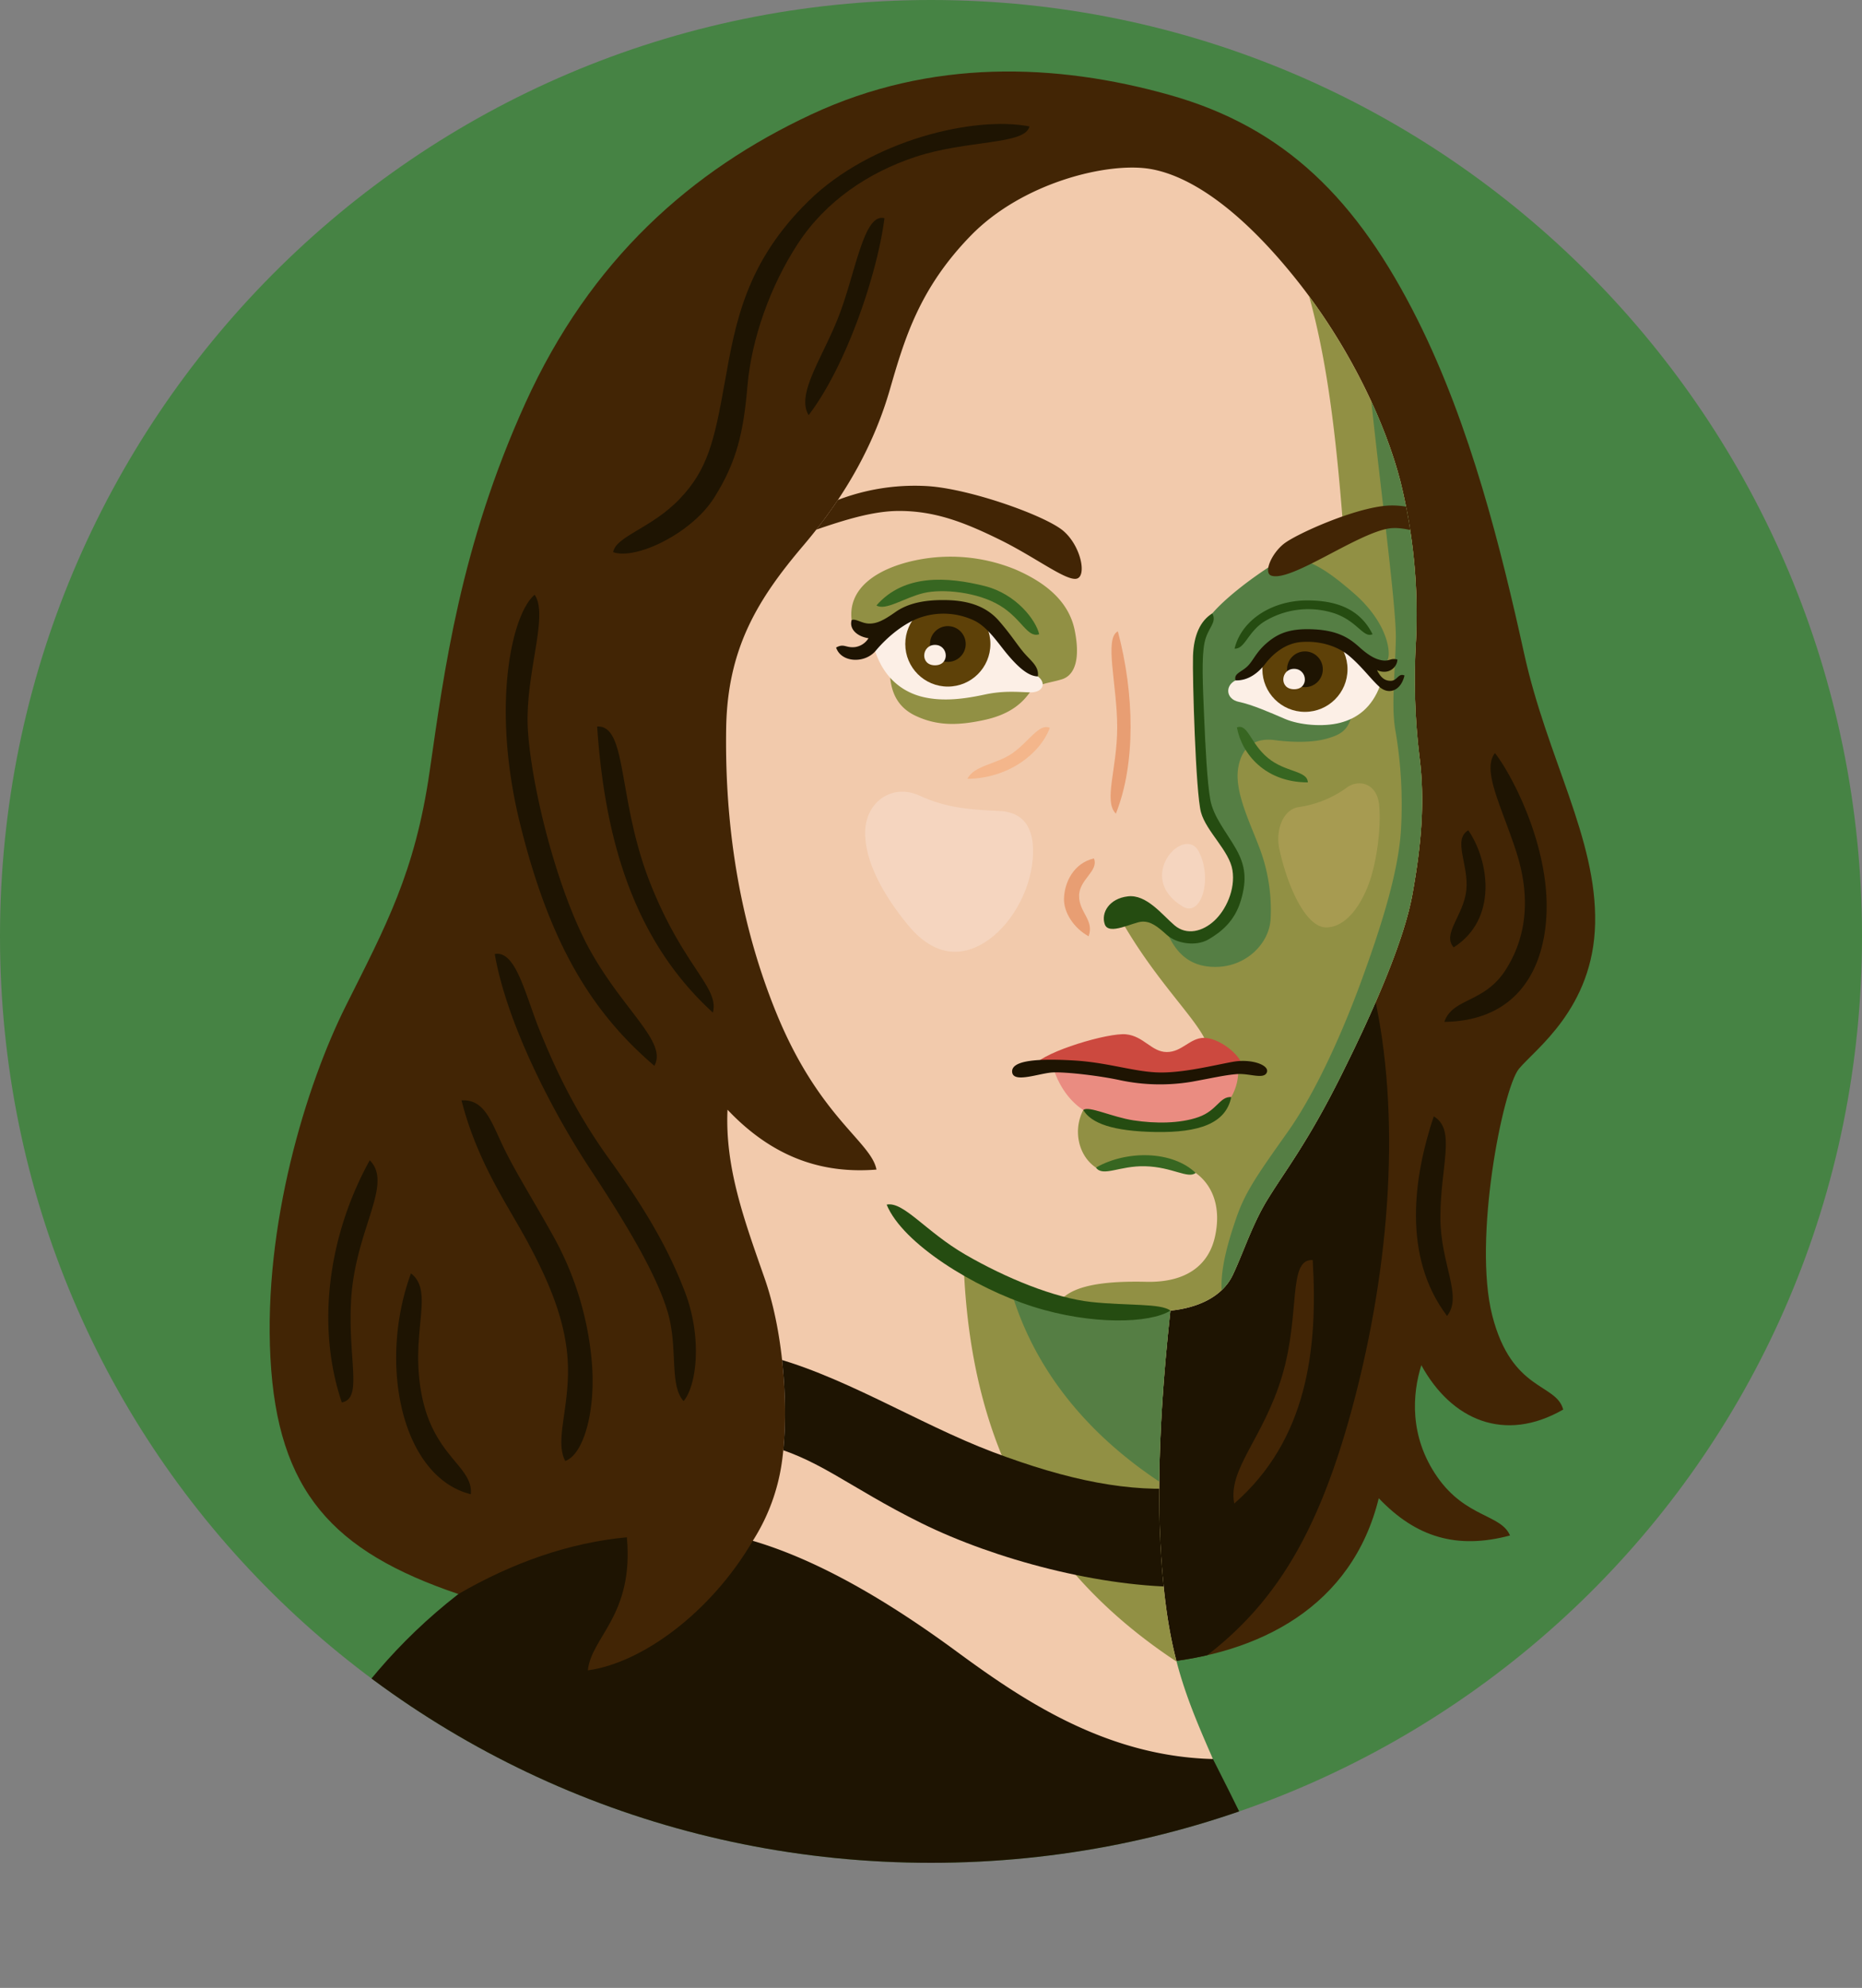 <svg xmlns="http://www.w3.org/2000/svg" viewBox="0 0 700 747"><rect x="0" y="0" width="700" height="747" fill="#808080" stroke="none"/><defs><style>.cls-1{fill:none;}.cls-2{fill:#422505;}.cls-3{fill:#f2caac;}.cls-4{fill:#fcefe6;}.cls-5{clip-path:url(#clip-path);}.cls-6{fill:#468344;}.cls-7{fill:#1e1402;}.cls-8{clip-path:url(#clip-path-2);}.cls-9{clip-path:url(#clip-path-3);}.cls-10{fill:#919044;}.cls-11{fill:#a79b51;}.cls-12{fill:#f5d5bf;}.cls-13{fill:#557e44;}.cls-14{fill:#254c11;}.cls-15{clip-path:url(#clip-path-4);}.cls-16{fill:#5e4108;}.cls-17{fill:#376621;}.cls-18{fill:#f4b68b;}.cls-19{fill:#e89e73;}.cls-20{clip-path:url(#clip-path-5);}.cls-21{fill:#cc493f;}.cls-22{fill:#ea8c81;}</style><clipPath id="clip-path"><path class="cls-1" d="M700 351.84C700 546.16 543.3 700 350 700S0 546.16 0 351.84 156.7 0 350 0s350 157.53 350 351.84z"/></clipPath><clipPath id="clip-path-2"><path class="cls-2" d="M439.67 35.67C397 23.67 350 22 305 43s-83 54.5-107.5 108.5S167 252 161.5 290 145 348 130 378s-31 82.33-28.33 132.33S125 583 172.33 599c20.67-12 42-19.33 63.34-21.33 2.66 29.33-13.34 37.33-14.67 50 20-2.67 46-21.34 62-48.67s112 49.33 151.33 46 74-21.33 84-62c14 14.67 29.34 19.33 49.34 14-3.34-8-16.67-6.67-27.34-22s-9.33-31.33-6-42c11.34 20.67 31.34 29.33 53.34 16.67-2.67-10-19.34-6.67-26.67-35.34s4-85.33 10-92.66S599 379 599.67 347s-18-62-26.67-101.33-20.13-85.6-40-125.34C510.33 75 483.13 47.89 439.67 35.67z"/></clipPath><clipPath id="clip-path-3"><path class="cls-3" d="M432.5 63.5c-15.84-2.73-48 5-67.5 25s-25 39-30.5 58S319 185 302 205s-28.5 38.5-29 68.5 3 68.5 19 107.5 35.5 48 37.5 58.5c-19 1.5-38-3.5-56-22.5-1 22 6.5 42 14 63.5s9 50.5 6.5 68.5a74.07 74.07 0 0 1-11 30c25.5 7.5 52 23.5 76.5 41.5s56 39.5 96.5 40.5c-9-20.5-15-35-18-60s-3.5-58 2-108.5c10-1 19.5-5 23.5-13.5s7.26-18.9 13-28.25c6.75-11 15-21.25 27.5-46.25s23.86-51 27-68.5c3.5-19.5 4.67-35.33 2.67-51.33a242 242 0 0 1-1.34-44A207.36 207.36 0 0 0 526.5 181c-5.5-21.5-19-51-40-77s-39.5-38-54-40.5z"/></clipPath><clipPath id="clip-path-4"><path class="cls-4" d="M390.17 254.17c3.3 2.47 2 6.16-3 6s-10-.67-17 .83-15.5 2.83-23.5.83-15.84-8-18.67-20.83c7.5-6.83 14.5-11.33 21.83-12.17s16.17.34 21.67 5 8.5 10.5 10.67 13a55.22 55.22 0 0 0 8 7.34z"/></clipPath><clipPath id="clip-path-5"><path class="cls-4" d="M464.5 255.67c-4.07 2-3.62 7.08 1.25 8.08s11.75 4 17.25 6.37 14.38 3.13 20.75 1.5 12-5.62 15.13-14.12c-4.26-6.5-7.63-13.5-16.38-16.5s-17.88-2.5-23.5 1.62-8.62 10.21-14.5 13.05z"/></clipPath></defs><title>jones</title><g id="Layer_2" data-name="Layer 2"><g class="cls-5" id="Layer_4" data-name="Layer 4"><path class="cls-6" d="M700 351.84C700 546.16 543.3 700 350 700S0 546.16 0 351.84 156.7 0 350 0s350 157.53 350 351.84z"/><path class="cls-7" d="M92.33 719.33c14-38 33.67-84.33 80-120.33 20.67-41 77-42.67 120-42S442 633.67 456 661s42 86 42 86z"/><path class="cls-2" d="M439.67 35.67C397 23.67 350 22 305 43s-83 54.5-107.5 108.5S167 252 161.5 290 145 348 130 378s-31 82.33-28.33 132.33S125 583 172.33 599c20.67-12 42-19.33 63.34-21.33 2.66 29.33-13.34 37.33-14.67 50 20-2.67 46-21.34 62-48.67s112 49.33 151.33 46 74-21.33 84-62c14 14.67 29.34 19.33 49.34 14-3.34-8-16.67-6.67-27.34-22s-9.33-31.33-6-42c11.34 20.67 31.34 29.33 53.34 16.67-2.67-10-19.34-6.67-26.67-35.34s4-85.33 10-92.66S599 379 599.67 347s-18-62-26.67-101.33-20.13-85.6-40-125.34C510.33 75 483.13 47.89 439.67 35.67z"/><path class="cls-8 cls-7" d="M516.5 373.5c10.07 44.77 6.5 101-8 155S475 609 442.5 630 368 572 408 475s99.5-141.5 108.5-101.5z"/><path class="cls-3" d="M432.5 63.5c-15.84-2.73-48 5-67.5 25s-25 39-30.5 58S319 185 302 205s-28.5 38.5-29 68.5 3 68.5 19 107.5 35.5 48 37.5 58.5c-19 1.5-38-3.5-56-22.5-1 22 6.5 42 14 63.5s9 50.5 6.5 68.5a74.07 74.07 0 0 1-11 30c25.5 7.5 52 23.5 76.5 41.5s56 39.5 96.5 40.5c-9-20.5-15-35-18-60s-3.5-58 2-108.5c10-1 19.5-5 23.5-13.5s7.26-18.9 13-28.25c6.75-11 15-21.25 27.5-46.25s23.86-51 27-68.5c3.5-19.5 4.67-35.33 2.67-51.33a242 242 0 0 1-1.34-44A207.36 207.36 0 0 0 526.5 181c-5.5-21.5-19-51-40-77s-39.5-38-54-40.5z"/><g class="cls-9"><path class="cls-10" d="M489.67 103c8.53 26.65 12.33 56.67 15.33 95.67-13.67 10-40.33 26-45 38.33s-2.67 32.33-.67 49.33 7.34 21 9.67 33 2 25.67-5 31-15.17 7.5-21.83 1.34-11.17-12.34-20.84-6.17C434.67 369 450 382.83 453.67 392s5 22.5-5.5 31.17c-7.5.83-30.76.12-40.92-6.05-3.88 7.38-2 17.09 4.75 21.63 8.37-1.62 16-2.42 21.66-1.92s12.17 2 15.84 3.92c6.25 4.5 9.75 12.75 7.25 24-2.3 10.36-10.42 17.25-25.75 16.92-13.5-.3-29 .66-33.33 8.5a278.13 278.13 0 0 1-35.34-13.84C365 539 387.67 593.5 454.67 632S629 547 622 420s-46-247-75-296-73.67-72-57.33-21z"/><path class="cls-11" d="M481 319.25c-1.6-7.18 1.25-15.25 7.5-16a40.43 40.43 0 0 0 17.75-7.25c4.25-3.25 11.5-2 12.25 6.75s-1 22-4.25 30.25-8.75 15.5-15.75 15.5-14-13.5-17.5-29.25z"/><path class="cls-12" d="M388.25 322.75c.78-9.75-2-17.5-12.5-18s-19.75-1-30-5.75-20.25 2.25-20.5 13.5 7 24 16 35 19 12.75 28.75 6.75 17.25-19 18.25-31.5zM444.67 340.67c6.86 4.11 11.33-10.34 6-20.67s-24.34 9.67-6 20.67z"/><path class="cls-10" d="M334.75 238.5c-7.25-1.25-12.75-2.67-14.58-5.5-1.5-12.17 9.83-19.25 23.08-22.25a64.32 64.32 0 0 1 38.5 3.25c11 4.75 20 11.75 22.25 22.75s0 17-4.75 18.5-9.67 1.58-12.08 4.92-6.67 8.08-16.92 10.33-18 2.25-26-1.5-9.75-10.75-9.75-17.75.25-12.75.25-12.75z"/><path class="cls-13" d="M478.75 212c-9.5 6-18.5 13.25-23 18.5s-5.5 12-5.5 17 1.42 41 1.75 47.33a34.39 34.39 0 0 0 5.17 16.5c2.66 4 7.5 10.17 7.83 14s.5 12.67-3.83 18.34-7.84 7.66-11.84 8.16a14.3 14.3 0 0 1-11.83-4.66c3.5 10.16 9.17 16.5 20.17 16.16s19.5-8.83 20-18a65.65 65.65 0 0 0-4.42-27.33c-3.5-9.25-9.25-20.75-7.75-29.5s7.12-11.25 13.75-10.38 14.25 1 19.75-.62 8.25-3.25 9.75-10.88 3.42-18 7.58-17.29 6.17-.16 5.67-5.16-3.83-13.34-13.33-21.5S488.25 206 478.75 212zM380 484.67c10 34.33 34.33 59.66 63.67 77C475 580.16 460.33 492 440 492.5s-39.67.5-60-7.83z"/><path class="cls-13" d="M514.5 140.5c3.17 33.5 10.5 86.75 10.25 99.5s-1.75 24.75-.25 34a164 164 0 0 1 2.17 38c-1 16.33-7.92 37.5-14.67 56-6.86 18.81-17 42-28 57.5-11.69 16.47-15.92 22.58-19.25 32.25s-7.75 24.25-4.25 33c3.86 9.64 19.17 10.92 42.5-24.42s58-116 53.33-202.66S510.67 100 514.5 140.5z"/><path class="cls-7" d="M286.33 509c28.9 6.73 58.67 26 87 36.67S424.67 561 446.67 559s32 37-.34 37.33-72.33-10.33-100-24-39.33-25-60-29.66-24.33-39.34 0-33.67z"/><path class="cls-2" d="M404.5 217.5c4.25-.5 2-12.25-4.75-18s-35.08-15.83-51.08-16.83a81 81 0 0 0-44 10c-11.25 6.25-13.42 11.83-13.42 11.83 17.5-6 33.25-12.5 46.75-12.5s24.5 4.25 37.75 10.75 24.5 15.25 28.75 14.75zM478 216.33c-3.18-1 0-8.33 4.67-12s26.62-13.53 39-14.33c10.33-.67 22 4.67 22 11.67-6.67.33-14.93-4.34-22-3-12.34 2.33-36.34 20-43.67 17.66z"/></g><path class="cls-7" d="M387 47.5c-20.5-4-59.5 5-83 28s-27.5 45.5-31.5 68-6.5 33-17 44-24 14-25 20c8.5 3 29.5-7 38-20.5s11-24.5 12.5-42 8.5-37.5 19-53.5 26.45-26.65 44-32.5c19.5-6.5 41.5-4.5 43-11.5z"/><path class="cls-7" d="M332.5 82c-2.5 20-14 55-28.5 74-5-8.25 6-22.5 12-39s9-37 16.5-35zM224.5 273c3 45 15 81.5 43.5 107.5 2.5-9.5-11-17-23.5-48.5s-8.5-59.5-20-59zM246 400.5c-24-20.5-39.5-46.5-50.5-91s-3-79 5.5-86c5.5 8-4 30.5-2.5 51.5 1.64 23 11.5 60.5 23 81.5 12.73 23.24 29.5 35 24.5 44zM186 358.5c4.5 26 21.5 59 36 81s25 40 29 53.5.5 27.5 6 33.5c5-6 7-24 .5-41s-15.5-32-28.5-50-20.5-34.5-26-48-9-30.5-17-29zM173.5 413.5c6 23.5 17.5 39.5 25 53.5s14.5 29.5 15 46-5 28.5-1 36c7-2.5 11.5-19 10-37a117.73 117.73 0 0 0-14.5-47.5c-7.5-13.5-14.5-24.5-19-34s-7-17.5-15.5-17zM154.5 478.5c-12.5 34-3.5 76.5 22.5 83 1-10.5-14-14-18.5-37.5s5-38.5-4-45.5zM128.5 527c-9.5-28-5.5-62 10.5-91 9 9-5.5 26-7 52.5-1.27 22.5 4.5 37-3.5 38.5zM562 283c4.5 5.5 16.5 26.5 19 49.5s-5 51-38 51.5c3-9 15-7 23-19.5s9.5-27.5 4-44.5-13-30.5-8-37z"/><path class="cls-7" d="M552 312c8 11.75 11 33.5-5.5 44-4.5-5 3.75-12 4.75-21.5s-5.25-19 .75-22.5zM539 419.5c-7.5 22.5-12 52.5 5 75 6-7.5-2.5-19.44-2.5-37 0-19.5 6-33-2.5-38z"/><path class="cls-2" d="M493.5 473.5c2 33.5-2 67.5-29.5 91.5-2.5-13 11-24.5 18-48s2-44 11.5-43.5z"/><path class="cls-14" d="M440 492.5c-7.67 4.83-29.67 5.5-51.67-1.5s-49-23.67-55-38.33c6.34-1.34 14.67 10.16 29.67 18.83s33.29 16.25 47.25 17.75 26.08.42 29.75 3.25z"/><path class="cls-4" d="M390.17 254.17c3.3 2.47 2 6.16-3 6s-10-.67-17 .83-15.5 2.83-23.5.83-15.84-8-18.67-20.83c7.5-6.83 14.5-11.33 21.83-12.17s16.17.34 21.67 5 8.5 10.5 10.67 13a55.22 55.22 0 0 0 8 7.34z"/><g class="cls-15"><circle class="cls-16" cx="356.33" cy="242" r="16"/><circle class="cls-7" cx="356.33" cy="242" r="6.72"/><path class="cls-4" d="M351.5 242.33c5.05 0 5.75 7.67 0 7.67s-5.05-7.67 0-7.67z"/></g><path class="cls-17" d="M390.67 238.33c-1.17-5.16-8.5-15.16-20.67-18.16-13.66-3.37-30-4.67-40.5 7.33 3.33 2.17 10.67-3 17.83-4.67s20.17-.33 28.5 4.67 10.34 12.33 14.84 10.83z"/><path class="cls-18" d="M394.67 273.5c-3.67 9.83-15.67 19-31 19.17 2.66-5.17 10.83-5.34 17-9.67s10-11.33 14-9.5z"/><path class="cls-19" d="M420.25 237.25c6.25 23.5 6.75 49.75-.75 68.5-4.75-4.75.5-16.75.5-32.5s-5-33.5.25-36z"/><path class="cls-14" d="M516 238.33c-3.5-7-10.12-12.71-24.5-12.71-13.18 0-24.75 7.26-27.38 18.13 3.84.17 4.88-6 10.88-10a31.73 31.73 0 0 1 26.75-3.25c8.63 3 10.75 9.33 14.25 7.83z"/><path class="cls-4" d="M464.5 255.67c-4.07 2-3.62 7.08 1.25 8.08s11.75 4 17.25 6.37 14.38 3.13 20.75 1.5 12-5.62 15.13-14.12c-4.26-6.5-7.63-13.5-16.38-16.5s-17.88-2.5-23.5 1.62-8.62 10.21-14.5 13.05z"/><g class="cls-20"><circle class="cls-16" cx="490.58" cy="251.5" r="16"/><circle class="cls-7" cx="490.58" cy="251.5" r="6.72"/><path class="cls-4" d="M486.5 251.33c5.05 0 5.75 7.67 0 7.67s-5.05-7.67 0-7.67z"/></g><path class="cls-7" d="M390.17 254.17c-3.84 0-8-4.17-11.5-8.34s-7.5-10.5-12.84-12.83a27 27 0 0 0-18.66-1.33c-7 2-13.75 7.83-17.92 12.83s-13.08 4.5-14.92-1.17c3-1.66 3.5.17 7-.16a7.09 7.09 0 0 0 5.17-3.34c-4.33-.66-7.33-3.5-6.33-6.83 1.5-.67 3.83 1.33 6.66 1.33s5.29-1.16 9.79-4.33 10.63-4.67 19.13-4.5 15.08 2.42 19.75 7.75 7 9.25 9.62 12.25 5.55 5 5.05 8.67zM464.5 255.67c4.83.16 8.62-2.92 11.12-6.17s7.13-7.75 13.63-8.25 13.25 1.25 18 5.25 8.43 9.08 11.42 11.67c3.66 3.16 8.08 1.16 9.33-4.34-2.38-1-2.67 2-5.17 2s-3.83-1.45-5.16-4c4.58 2 7.66-1.33 7.66-4-2.5-.66-2.83.67-5.5.34s-5.37-1.92-8.71-4.92-7.5-6.25-17-6.75c-8.84-.47-13.41 1.33-17.74 5s-5.21 6.83-7.55 9-5.08 2.62-4.33 5.17z"/><path class="cls-17" d="M465 273.33c1.83 10 10.67 20.67 26.67 20.67-.17-4.5-8.34-3.67-15-9.17s-7.5-13-11.67-11.5z"/><path class="cls-14" d="M455.75 230.5c-4.5 2.75-7 8.25-7.25 16s1 51.5 3 58.75 10.67 14.42 11.83 21.75-2.5 15-6.83 19-10.33 5.67-15 1.67S431 336 424 336.83s-10.17 6.17-8.67 10.5 10.67-.83 14-1 5.84 1.84 9.34 5 10.83 4.5 15.66 1.67 9.84-6.83 12.17-14.67 1.67-13.16-1.83-19.33-8.5-12-9.67-18.5-1.83-19.5-2.33-31.33-1-22 .16-27.67 4.84-7.5 2.92-11z"/><path class="cls-19" d="M409.25 351.83c-5.5-3-9.39-8.91-9.25-14.16.17-6.17 3.67-13.34 11.25-15.09 1.92 4.75-5.58 7.84-5.58 14.09s5.83 9.16 3.58 15.16z"/><path class="cls-17" d="M412 438.75c11.62-6.63 28.75-6.37 37.5 2-2.88 2.37-8.75-2.25-19-2.5-9.63-.25-15.88 4.13-18.5.5z"/><path class="cls-21" d="M388.87 400.12c4.25-5.12 27.79-12.12 34.46-11.45s9.58 6.66 15.33 6.66 8.67-5.33 14-5.33 13.46 5.88 14.59 10.88c-6.63.74-21.38 4.5-30 4.37S417 401.88 409.5 401s-20.63-.88-20.63-.88z"/><path class="cls-22" d="M396 401.25s2.5 10.13 11.25 15.87c3.84 2.53 10 5.88 26 5.88s26.5-5 29.62-10.75a19.68 19.68 0 0 0 2.63-10.5s-18 4.5-30 4-29.5-5.25-39.5-4.5z"/><path class="cls-14" d="M407.25 417.12c3 5 11.12 8 27.25 8.26s26.37-3.13 28.37-13.13c-4.37-.25-5.25 5-12.25 7.5s-16.37 2.5-24.5 1.25-17-5.62-18.87-3.88z"/><path class="cls-7" d="M476.25 403c1.12-2.75-5.75-5.25-12.75-4s-18.75 4.25-28 4-19-3.75-31.75-4.5-23.5-.25-23.25 4.25 10.25.5 15.25.25 17.87 1.25 25.75 3a72.51 72.51 0 0 0 26.5.5c8.25-1.5 12.37-2.5 17-2.88s10.12 2.13 11.25-.62z"/></g></g></svg>